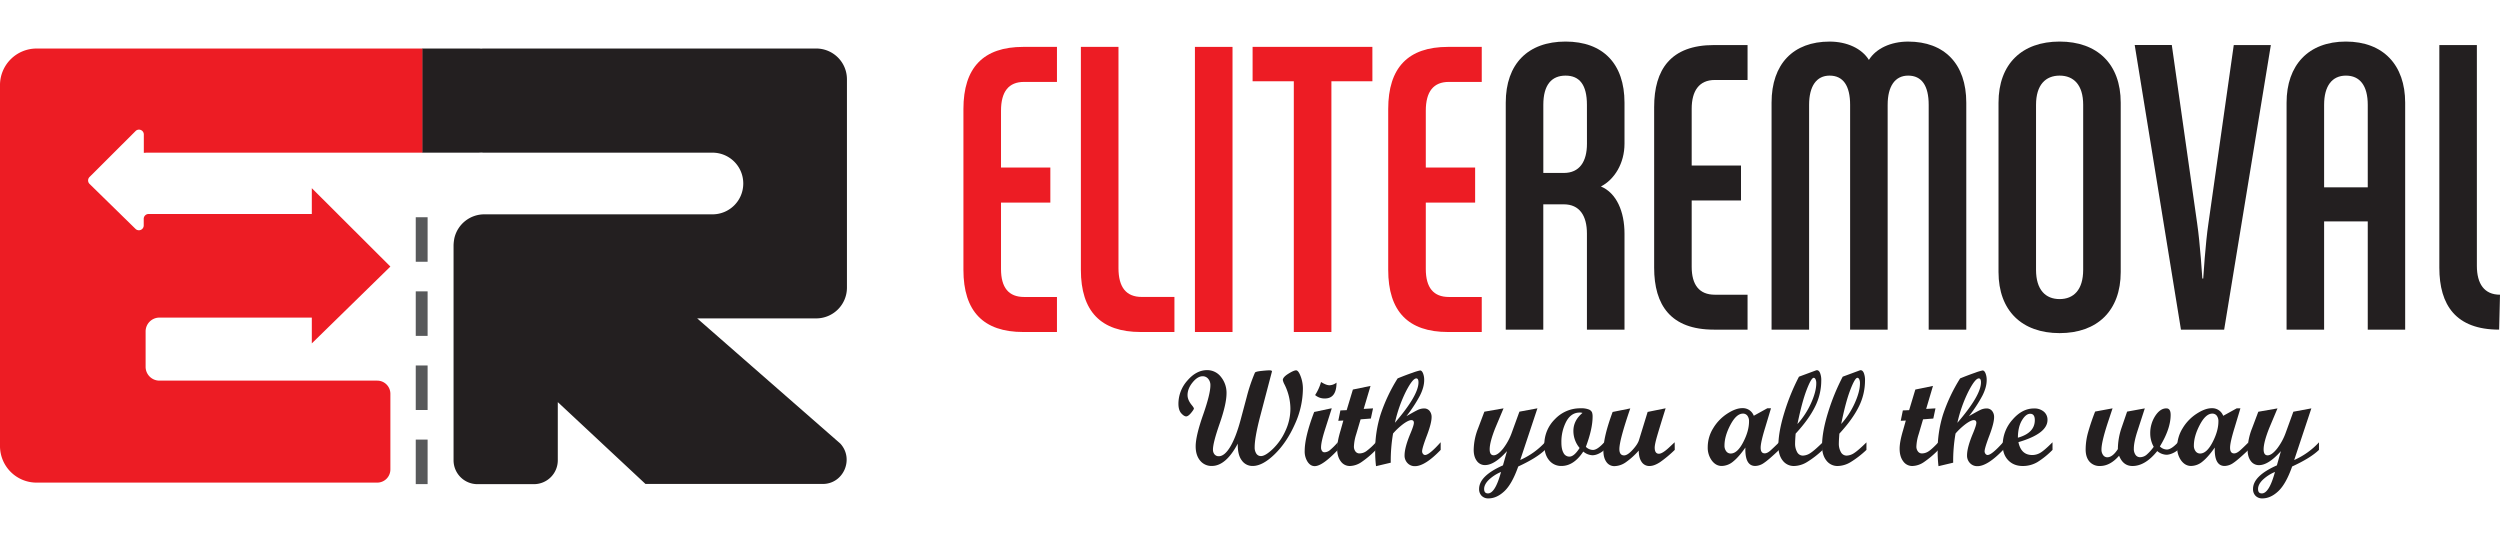 <svg xmlns="http://www.w3.org/2000/svg" width="250" height="54" viewBox="0 0 2108 385.23" class="svg-icon"><defs><style>                                .cls-1 {                                    fill: #231f20;                                }                                .cls-2 {                                    fill: #58595b;                                }                                .cls-3 {                                    fill: #ed1c24;                                }                                </style></defs><path class="cls-1" d="M414.94,99.53c.85.08,1.71.13,2.58.13H610.08a25.92,25.92,0,0,1,25.86,26h0a25.92,25.92,0,0,1-25.86,26H417.52a25.87,25.87,0,0,0-25.15,20,36.31,36.31,0,0,0-.71,5.95V359a20.13,20.13,0,0,0,20.09,20.17h47.72A20.12,20.12,0,0,0,479.55,359V310l73.93,69H703c17.46,0,26.6-21.05,14.82-34L597.08,239.4H697.5a25.92,25.92,0,0,0,25.86-26V37.84a25.92,25.92,0,0,0-25.86-26h-280c-.87,0-1.73.05-2.58.13-.85-.08-1.71-.13-2.58-.13H365.17v87.8h47.19C413.23,99.66,414.09,99.61,414.94,99.53Z" transform="translate(-9.22 -5.98)"></path><rect class="cls-2" x="350.56" y="148.13" width="10" height="37.54"></rect><rect class="cls-2" x="350.56" y="210.63" width="10" height="37.54"></rect><rect class="cls-2" x="350.56" y="273.12" width="10" height="37.54"></rect><rect class="cls-2" x="350.56" y="335.61" width="10" height="37.54"></rect><path class="cls-3" d="M132,99.77v-.12H365.35V11.86H40A30.82,30.82,0,0,0,9.22,42.74V347A30.82,30.82,0,0,0,40,377.87H327.31a11.1,11.1,0,0,0,11.08-11.13V303a11.1,11.1,0,0,0-11.08-11.12H143.6A11.66,11.66,0,0,1,132,280.18V250.41a11.66,11.66,0,0,1,11.63-11.68H272.14v21.76l66.25-64.79-66.25-66.1v21.77H134.49a4.08,4.08,0,0,0-4.08,4.09V161a4.07,4.07,0,0,1-6.92,2.93L84.72,126a4.1,4.1,0,0,1,0-5.83l38.77-38.69a4.07,4.07,0,0,1,7,2.91V99.77Z" transform="translate(-9.22 -5.98)"></path><path class="cls-3" d="M900.45,250.88H872q-50.41,0-50.42-52.41V62.87q0-52.39,50.42-52.4h28.45V40H872.72q-19.44,0-19.45,24.32v47.9h41.6v29.53h-41.6v56q0,23.59,19.45,23.59h27.73Z" transform="translate(-9.22 -5.98)"></path><path class="cls-3" d="M999.5,250.88H971.05q-50.43,0-50.43-52.41v-188h31.7V197q0,24.32,19.63,24.31H999.5Z" transform="translate(-9.22 -5.98)"></path><path class="cls-3" d="M1048.48,250.88h-31.7V10.47h31.7Z" transform="translate(-9.22 -5.98)"></path><path class="cls-3" d="M1166.43,39.46h-34.57V250.88h-31.7V39.46h-34.75v-29h101Z" transform="translate(-9.22 -5.98)"></path><path class="cls-3" d="M1258.63,250.88h-28.45q-50.43,0-50.42-52.41V62.87q0-52.39,50.42-52.4h28.45V40H1230.9q-19.45,0-19.45,24.32v47.9h41.6v29.53h-41.6v56q0,23.59,19.45,23.59h27.73Z" transform="translate(-9.22 -5.98)"></path><path class="cls-1" d="M1347.32,248.88v-81c0-15.09-6.25-24.66-19.5-24.66h-17.3V248.88h-31.65V57.51c0-32.76,18.77-51.53,50.42-51.53S1379,24.75,1379,57.51V92.1c0,16.56-8.47,30.18-19.88,36.07,13.25,5.52,19.88,21.34,19.88,39.74v81Zm0-189.54c0-16.93-6.25-24.65-18-24.65s-18.77,7.72-18.77,24.65v57.42h17.3c13.25,0,19.5-9.57,19.5-24.66Z" transform="translate(-9.22 -5.98)"></path><path class="cls-1" d="M1454.42,248.88c-36.44,0-50.42-20.61-50.42-52.26V61.18c0-31.64,14-52.26,50.42-52.26h28.34V38.37h-27.61c-13.25,0-19.5,9.2-19.5,24.29V110.5h41.58v29.44h-41.58v55.94c0,15.09,6.25,23.55,19.5,23.55h27.61v29.45Z" transform="translate(-9.22 -5.98)"></path><path class="cls-1" d="M1635.49,248.88V59.34c0-16.19-5.89-24.65-17.3-24.65-11,0-17.3,8.83-17.3,24.65V248.88h-31.65V59.34c0-16.19-5.89-24.65-17.3-24.65-11,0-17.29,8.83-17.29,24.65V248.88H1503V57.51C1503,24.75,1521.4,6,1551.94,6c14.73,0,27.24,5.89,33.13,15.46C1591,11.87,1603.47,6,1618.19,6c30.55,0,49,18.77,49,51.53V248.88Z" transform="translate(-9.22 -5.98)"></path><path class="cls-1" d="M1745.89,251.82c-31.65,0-51.52-18.77-51.52-51.52V57.51c0-32.76,19.87-51.53,51.52-51.53s51.52,18.77,51.52,51.53V200.3C1797.41,233.05,1777.54,251.82,1745.89,251.82Zm19.87-192.48c0-16.93-8.1-24.65-19.87-24.65S1726,42.41,1726,59.34V198.46c0,16.93,8.1,24.66,19.88,24.66s19.87-7.73,19.87-24.66Z" transform="translate(-9.22 -5.98)"></path><path class="cls-1" d="M1884.63,248.88H1848.2l-39-240h31.28l21.35,150.16c2.57,17.3,4.41,46.74,4.41,46.74h.74s1.84-29.81,4.42-46.74L1892.73,8.92H1924Z" transform="translate(-9.22 -5.98)"></path><path class="cls-1" d="M2005.71,248.88V157.61h-36.8v91.27h-31.65V57.51c0-31.66,18.4-51.53,50-51.53s50,19.87,50,51.53V248.88Zm0-189.54c0-16.19-6.62-24.65-18.4-24.65s-18.4,8.83-18.4,24.65V128.9h36.8Z" transform="translate(-9.22 -5.98)"></path><path class="cls-1" d="M2116.49,248.88c-36.44,0-50.42-20.61-50.42-52.26V8.92h31.65V195.15c0,15.08,6.25,24.28,19.5,24.28" transform="translate(-9.22 -5.98)"></path><path class="cls-1" d="M1052.9,345q-10,18.82-21.84,18.82a12.2,12.2,0,0,1-9.92-4.54c-2.48-3-3.73-7-3.73-12q0-8.7,6.21-26.4t6.21-25.08a8.1,8.1,0,0,0-1.86-5.45,5.89,5.89,0,0,0-4.65-2.17q-4.29,0-8.53,5.23t-4.23,10.69q0,4.19,3.79,8.7c1,1.26,1.56,2.13,1.56,2.62s-.8,1.8-2.4,3.72-3,2.91-4.12,2.91-2.62-.9-4.18-2.68-2.34-4.44-2.34-8a29.34,29.34,0,0,1,7.55-19.55q7.55-8.81,16.68-8.8a14.55,14.55,0,0,1,11.59,5.68,21.28,21.28,0,0,1,4.73,14.13q-.08,8.91-5.76,25.21T1032,349.93a6.07,6.07,0,0,0,1.33,4.15,4.49,4.49,0,0,0,3.57,1.54q4.85,0,9.63-7.91t8.75-22.68l5.24-19.6a139.56,139.56,0,0,1,6.84-20.22c.26-.63,2-1.13,5.21-1.48s5.54-.53,7-.53,2.18.3,2.18.89L1071.53,323q-4.38,17.1-4.37,25a9.31,9.31,0,0,0,1.44,5.49,4.55,4.55,0,0,0,3.9,2q3.63,0,9.89-5.93A48.91,48.91,0,0,0,1093,334.42a44.22,44.22,0,0,0,4.29-18.85,46.09,46.09,0,0,0-5-20.5,13.48,13.48,0,0,1-1.39-3.68q0-2.4,4.6-5.29t6.6-2.9q1.89,0,3.81,5a29.45,29.45,0,0,1,1.92,10.56,73.24,73.24,0,0,1-6.85,30q-6.84,15.34-17,25.2t-18.44,9.86a10.86,10.86,0,0,1-9.27-4.71Q1052.72,354.46,1052.9,345Z" transform="translate(-9.22 -5.98)"></path><path class="cls-1" d="M1137.29,350.27q-13,13.71-19.5,13.7c-2.37,0-4.38-1.21-6-3.64a16,16,0,0,1-2.45-9.17q0-11.87,8-32.86l14.15-3h.66l-5.56,17.44q-3.46,10.8-3.46,15.43a5,5,0,0,0,.81,3,2.41,2.41,0,0,0,2,1.14,7.53,7.53,0,0,0,4.38-1.58,55.16,55.16,0,0,0,6.93-6.88Zm-1.12-56.71q0,13.38-9.85,13.37a12.18,12.18,0,0,1-8.19-2.89,40.6,40.6,0,0,0,5-11q4.39,2.75,7.07,2.74A10,10,0,0,0,1136.17,293.56Z" transform="translate(-9.22 -5.98)"></path><path class="cls-1" d="M1169.37,350.27a80.14,80.14,0,0,1-12.14,10.28,18.09,18.09,0,0,1-9.75,3.31,9.22,9.22,0,0,1-7.77-4q-3-4-3-10.61,0-5.79,2.86-15.3l2.36-8.43-4.27.22,1.78-8.74,5.3-.23,5.23-17.37,14.88-3.06-5.76,19.38,7.87-.45-1.84,8.58-8.64.67L1152.79,337a38.72,38.72,0,0,0-1.94,10.35,6.67,6.67,0,0,0,1.31,4.27,4.12,4.12,0,0,0,3.38,1.64,10.21,10.21,0,0,0,5.63-1.81,52.91,52.91,0,0,0,8.2-7.54Z" transform="translate(-9.22 -5.98)"></path><path class="cls-1" d="M1224,350.27Q1210.82,364,1202.3,364a8.29,8.29,0,0,1-6.27-2.59,9,9,0,0,1-2.48-6.54q0-6.69,5.12-18.83,2.73-6.57,2.73-8.58c0-1.52-.72-2.28-2.17-2.28s-3.64,1-6.46,3a56.62,56.62,0,0,0-8.91,8.26,134,134,0,0,0-1.95,24.63L1169.49,364a102.07,102.07,0,0,1-.73-12.7,101,101,0,0,1,4.57-30.91A140.6,140.6,0,0,1,1187.7,290q7.29-3,12.73-4.82a40.78,40.78,0,0,1,6.21-1.87c1,0,1.78.78,2.45,2.34a14.88,14.88,0,0,1,1,5.85q0,5.91-3.62,13.06a116.5,116.5,0,0,1-11.36,17.3q7.41-4.29,9.87-5.4a12.09,12.09,0,0,1,5-1.12,5.77,5.77,0,0,1,4.6,2,8,8,0,0,1,1.76,5.38q0,5-4,15.54t-4,13.2a3.39,3.39,0,0,0,.75,2.17,2.21,2.21,0,0,0,1.76.95q3.55,0,13.14-10.75Zm-38.6-22.84q19.88-23.12,19.88-34.09c0-2.23-.61-3.34-1.84-3.34q-3.06,0-8.74,11A114.14,114.14,0,0,0,1185.42,327.43Z" transform="translate(-9.22 -5.98)"></path><path class="cls-1" d="M1312,350.27q-7.08,6.86-22.6,14-5.19,14.71-11.65,20.81t-13.49,6.1a7.65,7.65,0,0,1-5.71-2.17,7.89,7.89,0,0,1-2.15-5.79q0-11,20.11-19.89l3.4-12q-10.53,11.76-18.49,11.76a8.3,8.3,0,0,1-6.94-3.51q-2.64-3.51-2.64-9.36a51,51,0,0,1,3.66-18l5.34-14.15,16.17-2.83-6.94,16.53q-4.77,12-4.75,18.05,0,5,3.39,5t7.89-5.57a49.31,49.31,0,0,0,7.43-13.71l6.36-17.49,15.19-2.83-14.49,43.55A62.83,62.83,0,0,0,1312,343.87Zm-37.1,18.6a33.87,33.87,0,0,0-10.56,6.89q-3.71,3.81-3.7,7.49t3.17,3.73Q1270,387,1274.88,368.87Z" transform="translate(-9.22 -5.98)"></path><path class="cls-1" d="M1362,350.27a18.9,18.9,0,0,1-5.52,3.54,12.56,12.56,0,0,1-4.23,1,12.83,12.83,0,0,1-8-3.12q-8,12.13-18.38,12.14a12.93,12.93,0,0,1-10.47-4.84q-4-4.84-4-12.87a29.87,29.87,0,0,1,9-21.81,29.3,29.3,0,0,1,21.56-9.11,17.44,17.44,0,0,1,6.93,1,4.82,4.82,0,0,1,2.71,2.43,10.55,10.55,0,0,1,.5,3.5q0,10.43-5.68,25.57a8.7,8.7,0,0,0,6,2.62q3.72,0,9.58-6.51Zm-18.39-31.14a6.73,6.73,0,0,0-2.39-.33q-7.25,0-11.34,7.58a36.65,36.65,0,0,0-4.09,17.71q0,5.63,1.78,8.74a5.49,5.49,0,0,0,5,3.12q3.94,0,8.58-7.29a22.25,22.25,0,0,1-5.24-14.15Q1335.82,325.59,1343.56,319.13Z" transform="translate(-9.22 -5.98)"></path><path class="cls-1" d="M1421.38,350.27a99.8,99.8,0,0,1-12.31,10.28q-5,3.31-8.91,3.31a7.65,7.65,0,0,1-6.77-3.51c-1.58-2.33-2.37-5.51-2.37-9.52a61.45,61.45,0,0,1-11,9.94,17.22,17.22,0,0,1-9.47,3.2,8,8,0,0,1-6.8-3.5q-2.55-3.53-2.56-9.53,0-11.6,7.8-32.64l14.88-3q-9.18,26.71-9.2,34.28,0,5.34,4,5.34,2.89,0,7.19-4.71t5.35-8.21l7.3-23.73,15.16-3.07q-5.25,16.77-7.21,23.56t-2,9.53q0,5.24,3.56,5.24,2.91,0,8.59-5.29l4.68-4.4Z" transform="translate(-9.22 -5.98)"></path><path class="cls-1" d="M1509.35,350.27q-8.92,8.48-12.76,11a13.36,13.36,0,0,1-7.35,2.56q-8.82,0-8.31-15.54-5.57,8-10.28,11.76a15.35,15.35,0,0,1-9.72,3.78q-4.89,0-8.32-4.59a18.32,18.32,0,0,1-3.43-11.29,30.19,30.19,0,0,1,4.6-15.92,37.66,37.66,0,0,1,11.78-12.26q7.18-4.68,12.7-4.68a9.86,9.86,0,0,1,9.75,6.41l11.38-6.3h3.13l-4.91,16.32q-3.79,12.31-3.8,16.88c0,3.2,1.13,4.79,3.4,4.79q2.18,0,4.78-2.31t7.36-7Zm-40.78,3.07q5.57,0,10.5-9.5t4.93-17.52a7.66,7.66,0,0,0-1.4-4.88,4.54,4.54,0,0,0-3.73-1.75q-5.56,0-10.56,9.47t-5,17.43a7.59,7.59,0,0,0,1.48,4.88A4.59,4.59,0,0,0,1468.57,353.34Z" transform="translate(-9.22 -5.98)"></path><path class="cls-1" d="M1546.16,350.27a79.7,79.7,0,0,1-13.28,10.28,21.78,21.78,0,0,1-10.89,3.31,11.65,11.65,0,0,1-9.61-4.62q-3.64-4.62-3.64-12.42,0-11.7,5.06-28.08a178.48,178.48,0,0,1,12.31-30.19l14.15-5.24a3.43,3.43,0,0,1,1-.22c1.08,0,2,.79,2.65,2.37a16.21,16.21,0,0,1,1,6.38,49.17,49.17,0,0,1-5.24,22q-5.22,10.64-16.37,22.73-.45,5.79-.45,8a14.44,14.44,0,0,0,1.78,7.69,5.4,5.4,0,0,0,4.74,2.84,12,12,0,0,0,6.4-2.17q3.4-2.17,10.36-9Zm-21.33-21.78a67.94,67.94,0,0,0,11.48-17.63q4.39-9.76,4.39-16.79a7.6,7.6,0,0,0-.61-3.32c-.4-.84-.93-1.25-1.55-1.25q-2.07,0-6,10.26T1524.83,328.49Z" transform="translate(-9.22 -5.98)"></path><path class="cls-1" d="M1583,350.27a80.11,80.11,0,0,1-13.28,10.28,21.78,21.78,0,0,1-10.89,3.31,11.64,11.64,0,0,1-9.61-4.62q-3.66-4.62-3.65-12.42,0-11.7,5.07-28.08A178.48,178.48,0,0,1,1563,288.55l14.15-5.24a3.43,3.43,0,0,1,1-.22c1.08,0,2,.79,2.65,2.37a16.21,16.21,0,0,1,1,6.38,49.31,49.31,0,0,1-5.24,22q-5.24,10.64-16.38,22.73c-.3,3.86-.44,6.51-.44,8a14.35,14.35,0,0,0,1.78,7.69,5.4,5.4,0,0,0,4.73,2.84,12,12,0,0,0,6.41-2.17q3.39-2.17,10.36-9Zm-21.33-21.78a67.91,67.91,0,0,0,11.47-17.63q4.41-9.76,4.4-16.79a7.6,7.6,0,0,0-.61-3.32c-.41-.84-.93-1.25-1.56-1.25q-2.06,0-6,10.26T1561.71,328.49Z" transform="translate(-9.22 -5.98)"></path><path class="cls-1" d="M1643.65,350.27a80.14,80.14,0,0,1-12.15,10.28,18.06,18.06,0,0,1-9.74,3.31,9.22,9.22,0,0,1-7.78-4q-3-4-3-10.61,0-5.79,2.85-15.3l2.37-8.43-4.28.22,1.78-8.74,5.3-.23,5.23-17.37,14.88-3.06-5.75,19.38,7.86-.45-1.84,8.58-8.64.67L1627.06,337a38.72,38.72,0,0,0-1.94,10.35,6.62,6.62,0,0,0,1.32,4.27,4.09,4.09,0,0,0,3.37,1.64,10.19,10.19,0,0,0,5.63-1.81q2.8-1.8,8.21-7.54Z" transform="translate(-9.22 -5.98)"></path><path class="cls-1" d="M1698.3,350.27Q1685.09,364,1676.57,364a8.28,8.28,0,0,1-6.26-2.59,9,9,0,0,1-2.48-6.54q0-6.69,5.13-18.83,2.71-6.57,2.72-8.58c0-1.52-.72-2.28-2.17-2.28s-3.64,1-6.46,3a55.76,55.76,0,0,0-8.91,8.26,133.9,133.9,0,0,0-2,24.63L1643.76,364a104.12,104.12,0,0,1-.72-12.7,101,101,0,0,1,4.57-30.91A140.6,140.6,0,0,1,1662,290c4.86-2,9.11-3.58,12.72-4.82a41.08,41.08,0,0,1,6.22-1.87c1,0,1.78.78,2.45,2.34a14.88,14.88,0,0,1,1,5.85q0,5.91-3.62,13.06a116.5,116.5,0,0,1-11.36,17.3q7.41-4.29,9.87-5.4a12.09,12.09,0,0,1,5-1.12,5.78,5.78,0,0,1,4.6,2,8,8,0,0,1,1.76,5.38q0,5-4,15.54t-4,13.2a3.39,3.39,0,0,0,.75,2.17,2.2,2.2,0,0,0,1.76.95q3.55,0,13.14-10.75Zm-38.61-22.84q19.9-23.12,19.89-34.09c0-2.23-.61-3.34-1.84-3.34q-3.06,0-8.74,11A114.6,114.6,0,0,0,1659.69,327.43Z" transform="translate(-9.22 -5.98)"></path><path class="cls-1" d="M1739.91,350.27a68.78,68.78,0,0,1-12.71,10.28,24,24,0,0,1-12.42,3.31q-7.56,0-12.22-4.84c-3.11-3.23-4.65-7.49-4.65-12.76a32,32,0,0,1,8.18-21.36q8.19-9.56,18.17-9.56a12.29,12.29,0,0,1,8.29,2.68,8.78,8.78,0,0,1,3.12,7q0,11.54-24.51,18.72,2.23,10.86,11.65,10.87a13.52,13.52,0,0,0,7-2q3.35-2,10.09-8.77ZM1710.72,340q14.25-4,14.26-14.82,0-5.36-3.9-5.35-3.67,0-7,5.6T1710.72,340Z" transform="translate(-9.22 -5.98)"></path><path class="cls-1" d="M1845.69,350.27a17.59,17.59,0,0,1-5.34,3.17,13.32,13.32,0,0,1-4.13.95,12.68,12.68,0,0,1-8-3.12q-10.14,12.6-20.89,12.59-7.9,0-11.3-8.69-7.47,8.68-16.1,8.69a11.14,11.14,0,0,1-8.86-3.7q-3.22-3.71-3.23-10.22a53.92,53.92,0,0,1,2-14.26,183.29,183.29,0,0,1,6-17.72l14.69-2.72-4.12,12.41q-5.25,16.16-5.22,22.28a7.62,7.62,0,0,0,1.39,4.74,4.26,4.26,0,0,0,3.51,1.84q4.45,0,8.92-6.91a56.82,56.82,0,0,1,3.17-18.15L1802.8,318l14.92-2.72-6.25,19.26q-3,9.3-3,14.71a8.57,8.57,0,0,0,1.45,5.24,4.54,4.54,0,0,0,3.84,1.95,8.66,8.66,0,0,0,5.58-2.17,39,39,0,0,0,5.9-6.58,23.12,23.12,0,0,1-2.94-11.2,26.58,26.58,0,0,1,4.17-14.78c2.79-4.29,5.92-6.44,9.42-6.44q3.61,0,3.62,5.46,0,11.76-9.08,26.63a8.56,8.56,0,0,0,5.9,2.62q3.74,0,9.36-6.07Z" transform="translate(-9.22 -5.98)"></path><path class="cls-1" d="M1905.13,350.27q-8.93,8.48-12.76,11a13.34,13.34,0,0,1-7.35,2.56q-8.8,0-8.3-15.54-5.58,8-10.28,11.76a15.39,15.39,0,0,1-9.72,3.78q-4.9,0-8.33-4.59A18.38,18.38,0,0,1,1845,348a30.27,30.27,0,0,1,4.59-15.92,37.66,37.66,0,0,1,11.78-12.26q7.19-4.68,12.7-4.68a9.86,9.86,0,0,1,9.75,6.41l11.38-6.3h3.13l-4.91,16.32q-3.8,12.31-3.8,16.88c0,3.2,1.13,4.79,3.4,4.79,1.45,0,3-.77,4.79-2.31s4.19-3.89,7.35-7Zm-40.78,3.07q5.58,0,10.5-9.5t4.93-17.52a7.72,7.72,0,0,0-1.39-4.88,4.54,4.54,0,0,0-3.73-1.75q-5.58,0-10.56,9.47t-5,17.43a7.59,7.59,0,0,0,1.48,4.88A4.62,4.62,0,0,0,1864.35,353.34Z" transform="translate(-9.22 -5.98)"></path><path class="cls-1" d="M1964.57,350.27q-7.08,6.86-22.61,14-5.18,14.71-11.65,20.81t-13.48,6.1a7.69,7.69,0,0,1-5.72-2.17,7.88,7.88,0,0,1-2.14-5.79q0-11,20.11-19.89l3.4-12Q1922,363.14,1914,363.14a8.28,8.28,0,0,1-6.93-3.51q-2.65-3.51-2.65-9.36a51,51,0,0,1,3.67-18l5.33-14.15,16.18-2.83-6.94,16.53q-4.77,12-4.75,18.05,0,5,3.39,5t7.88-5.57a49.32,49.32,0,0,0,7.44-13.71l6.35-17.49,15.19-2.83-14.48,43.55a62.93,62.93,0,0,0,20.91-14.92Zm-37.1,18.6a33.87,33.87,0,0,0-10.56,6.89q-3.71,3.81-3.7,7.49c0,2.49,1,3.73,3.17,3.73Q1922.56,387,1927.47,368.87Z" transform="translate(-9.22 -5.98)"></path></svg>